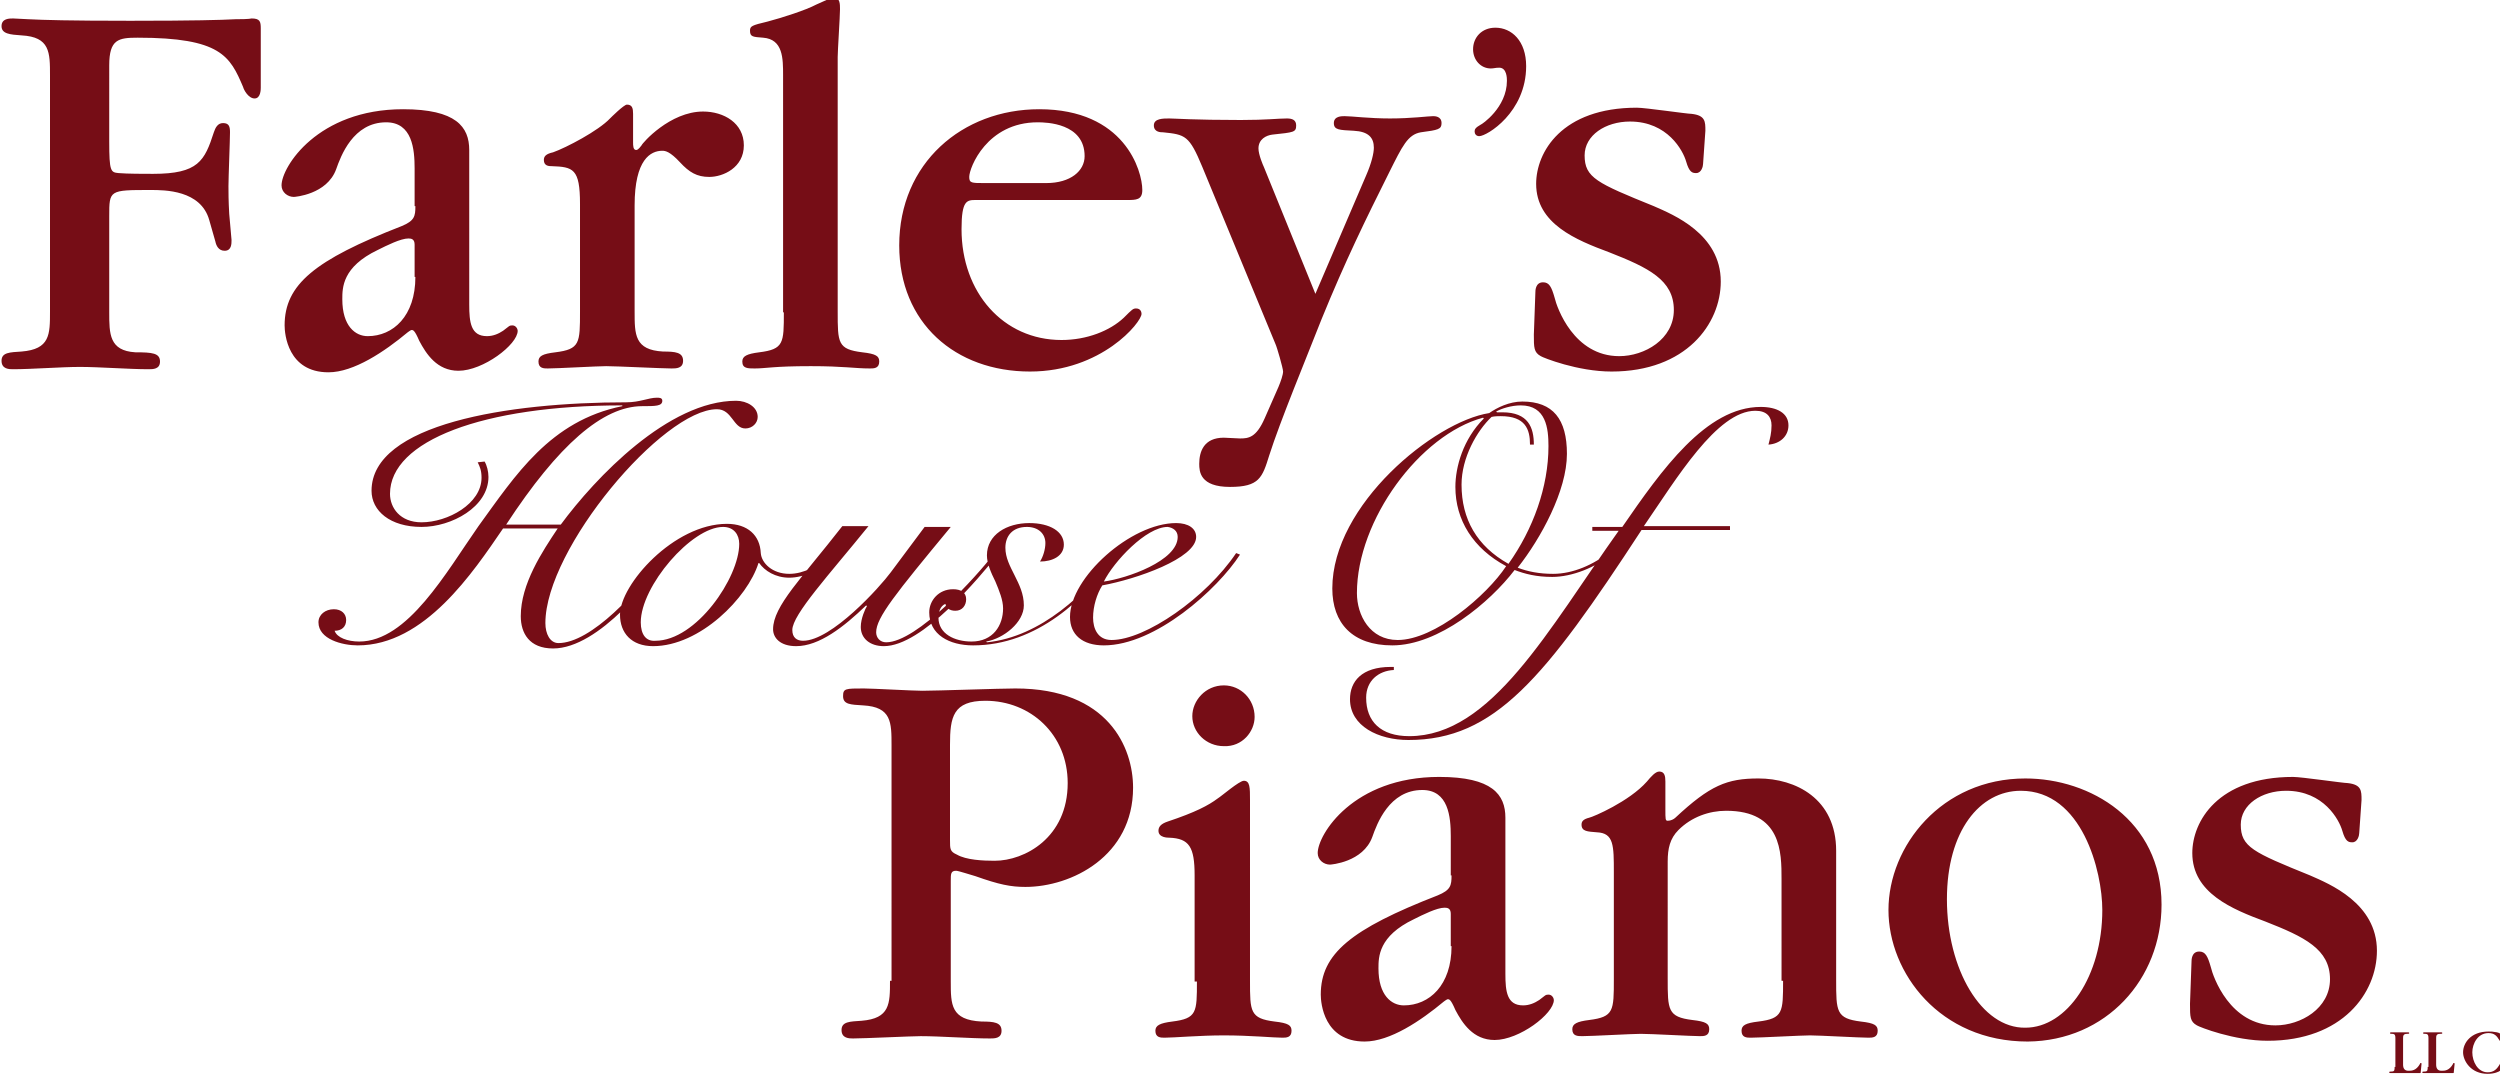 <?xml version="1.0" encoding="utf-8"?>
<!-- Generator: Adobe Illustrator 24.0.3, SVG Export Plug-In . SVG Version: 6.00 Build 0)  -->
<svg version="1.1" id="Layer_1" xmlns="http://www.w3.org/2000/svg" xmlns:xlink="http://www.w3.org/1999/xlink" x="0px" y="0px"
	 width="325px" height="140px" viewBox="0 0 325 140" enable-background="new 0 0 325 140" xml:space="preserve">
<g>
	<path fill="#760D16" d="M199.4,43.5c0,1.7,0,2.3,0.9,2.8c0.3,0.2,4.8,2,9.2,2c9.7,0,14.2-6.2,14.2-11.7c0-6.2-6.2-8.7-8.7-9.8
		c-7.4-3-9-3.7-9-6.6c0-2.6,2.7-4.4,5.9-4.4c4.9,0,6.9,3.8,7.3,5.2c0.4,1.4,0.8,1.5,1.3,1.5c0.7,0,0.9-0.9,0.9-1.2l0.3-4.3
		c0-1.2,0-2-1.8-2.2c-0.6,0-6-0.8-7.1-0.8c-9.8,0-13.1,5.8-13.1,9.9c0,5.2,5.2,7.3,9.5,8.9c5.1,2,8.4,3.6,8.4,7.5c0,3.8-3.8,6-7.1,6
		c-5.9,0-8.1-6.3-8.4-7.6c-0.4-1.4-0.7-2-1.5-2c-1,0-1,1.1-1,1.3L199.4,43.5z M198.4,8.6c0-3.3-1.9-5-4-5c-1.8,0-2.9,1.3-2.9,2.8
		c0,1.4,1,2.5,2.3,2.5c0.4,0,0.6-0.1,1.1-0.1c1,0,1,1.4,1,1.7c0,3.5-3.3,5.7-3.4,5.7c-0.7,0.4-0.8,0.6-0.8,0.9
		c0,0.3,0.2,0.6,0.6,0.6C193.3,17.7,198.4,14.6,198.4,8.6 M164.3,21.7c-0.1-0.2-0.7-1.6-0.7-2.4c0-1.2,1-1.7,1.8-1.8
		c2.8-0.3,3.1-0.3,3.1-1.2c0-0.7-0.5-0.9-1.2-0.9c-1.2,0-2.6,0.2-6,0.2c-6.1,0-8.6-0.2-9.3-0.2c-0.8,0-2,0-2,0.9
		c0,0.9,0.9,0.9,1.2,0.9c2.9,0.3,3.4,0.4,5.1,4.5l9.5,23c0.2,0.4,1,3.2,1,3.6c0,0.4-0.3,1.3-0.6,2l-1.8,4.1
		c-1.1,2.5-2.1,2.6-3.2,2.6l-2.1-0.1c-2.6,0-3.2,1.8-3.2,3.4c0,1,0.1,3,4,3c3.8,0,4.2-1.2,5.1-4.1c1.4-4.4,4.8-12.6,6.8-17.7
		c3.1-7.6,5.7-12.9,8.8-19.1c1.7-3.4,2.4-4.9,4.1-5.2c2.3-0.3,2.7-0.4,2.7-1.2c0-0.9-0.9-0.9-1.1-0.9c-0.6,0-2.8,0.3-5.6,0.3
		c-2.7,0-5-0.3-5.9-0.3c-0.4,0-1.4,0-1.4,0.9c0,0.9,0.7,0.9,2.6,1c1.9,0.1,2.6,0.9,2.6,2.2c0,0.7-0.3,2-1,3.6l-6.6,15.4L164.3,21.7z
		 M128,23.8c-1.7,0-2,0-2-0.8c0-1.2,2.3-7.1,8.9-7.1c1.1,0,6.1,0.1,6.1,4.4c0,1.9-1.8,3.5-5,3.5H128z M146.5,26c1.2,0,2,0,2-1.3
		c0-2.5-2.3-10.5-13.4-10.5c-10,0-18.2,7-18.2,17.7c0,10.1,7.3,16.4,17,16.4c9.3,0,14.5-6.4,14.5-7.5c0-0.2-0.1-0.7-0.7-0.7
		c-0.4,0-0.5,0.1-1.6,1.2c-1.8,1.7-4.8,2.9-8.1,2.9c-7.6,0-13-6.2-13-14.4c0-3.8,0.7-3.8,1.9-3.8H146.5z M101.9,40.6
		c0,4,0,4.8-3.2,5.2c-1.6,0.2-2.2,0.5-2.2,1.2c0,0.9,0.7,0.9,1.6,0.9c1.5,0,2.4-0.3,7.3-0.3c4.3,0,5.7,0.3,7.7,0.3
		c0.5,0,1.2,0,1.2-0.9c0-0.7-0.4-1-2.2-1.2c-3.2-0.4-3.2-1.2-3.2-5.3V7.4c0-0.8,0.3-5.3,0.3-6.2c0-0.7,0-1.5-0.8-1.5
		c-0.4,0-0.5,0.1-2.3,0.9c-1.3,0.7-4.4,1.7-6.3,2.2c-2.1,0.5-2.3,0.6-2.3,1.2c0,0.8,0.4,0.8,1.7,0.9c2.6,0.2,2.6,2.7,2.6,4.9V40.6z
		 M82.3,14.8c0-0.7-0.1-1.2-0.8-1.2c-0.4,0-2.1,1.7-2.2,1.8c-1.5,1.6-5.7,3.8-7.4,4.4c-0.9,0.2-1.2,0.5-1.2,1c0,0.8,0.7,0.8,1,0.8
		c2.8,0.1,3.7,0.3,3.7,4.9v14c0,4.1,0,4.9-3.2,5.3c-1.7,0.2-2.2,0.5-2.2,1.2c0,0.9,0.7,0.9,1.2,0.9c1.2,0,6.5-0.3,7.6-0.3
		c1.3,0,7.3,0.3,8.5,0.3c0.6,0,1.5,0,1.5-1c0-1.1-1-1.2-2.6-1.2c-3.7-0.2-3.7-2.2-3.7-5.2V26.7c0-6,2.1-7.1,3.6-7.1
		c0.4,0,1,0.1,2.3,1.5c1.2,1.3,2.2,1.9,3.8,1.9c1.8,0,4.5-1.2,4.5-4.1c0-2.9-2.6-4.4-5.3-4.4c-4.3,0-7.9,4.1-8,4.4
		c-0.1,0.1-0.4,0.6-0.7,0.6c-0.4,0-0.4-0.6-0.4-1V14.8z M54,36c0,5.1-2.9,7.7-6.2,7.7c-1.6,0-3.3-1.3-3.3-4.8c0-1.5,0-4.2,4.6-6.4
		c1.2-0.6,3-1.5,4-1.5c0.4,0,0.8,0.1,0.8,0.8V36z M54,26.8c0,1.3-0.1,1.9-1.8,2.6c-11.3,4.4-15.2,7.6-15.2,12.9
		c0,1.1,0.4,6.1,5.7,6.1c3.3,0,7.3-2.7,10.3-5.2c0,0,0.4-0.3,0.5-0.3c0.2,0,0.4,0,1,1.4c0.9,1.7,2.3,3.9,5.1,3.9
		c3.2,0,7.7-3.4,7.7-5.2c0-0.2-0.2-0.7-0.7-0.7c-0.4,0-0.4,0.1-1.2,0.7c-0.6,0.4-1.3,0.7-2.1,0.7c-2.1,0-2.3-1.8-2.3-4.1V19.5
		c0-3-1.7-5.3-8.6-5.3c-11.1,0-15.8,7.5-15.8,9.9c0,0.9,0.8,1.5,1.6,1.5c0.1,0,4.3-0.3,5.5-3.6c0.6-1.7,2.2-6.1,6.5-6.1
		c3.4,0,3.7,3.5,3.7,6V26.8z M6.5,40.5c0,3,0,4.9-3.7,5.2c-1.5,0.1-2.6,0.1-2.6,1.2c0,1.1,1,1.1,1.5,1.1c2.4,0,6.3-0.3,8.7-0.3
		c2.5,0,6.4,0.3,8.9,0.3c0.6,0,1.5,0,1.5-1c0-1.1-1-1.2-3.2-1.2c-3.4-0.2-3.4-2.4-3.4-5.2V28.1c0-3.4,0-3.4,5.4-3.4
		c1.8,0,6.5,0,7.6,3.9c0.1,0.4,0.7,2.4,0.8,2.8c0.1,0.5,0.4,1.2,1.2,1.2c0.9,0,0.9-0.9,0.9-1.4l-0.3-3.4c-0.1-1.7-0.1-2.9-0.1-3.6
		c0-1.1,0.2-6,0.2-7c0-0.7-0.1-1.2-0.9-1.2c-0.7,0-1,0.6-1.2,1.2c-1.2,3.7-2,5.4-7.9,5.4c-1.1,0-3.4,0-4.5-0.1
		c-1-0.1-1.2-0.2-1.2-4.1V8.5c0-3.4,1.2-3.6,3.7-3.6c10.8,0,12,2.4,13.7,6.4c0.1,0.4,0.7,1.5,1.5,1.5c0.8,0,0.8-1.2,0.8-1.4V3.7
		c0-0.9-0.1-1.3-1.2-1.3c-0.1,0-0.1,0.1-2.1,0.1C28.8,2.6,25,2.7,17.4,2.7h-0.9C9.2,2.7,5.6,2.6,3.7,2.5C1.9,2.4,1.8,2.4,1.7,2.4
		c-0.5,0-1.5,0-1.5,1c0,1,1.1,1.1,2.6,1.2c3.7,0.2,3.7,2.2,3.7,5.2V40.5z"/>
	<path fill="#760D16" d="M210.5,68.9c-9.2,12.9-16.6,26.8-27.3,26.8c-3.7,0-5.6-1.9-5.6-5c0-2.2,1.6-3.5,3.6-3.6v-0.4h-0.4
		c-3.8,0-5.3,1.9-5.3,4.2c0,3.5,3.7,5.3,7.6,5.3c11.2,0,17.7-8,30.3-27.3h11.5v-0.5h-11.2c4.2-6.1,9.5-15,14.5-15
		c1.5,0,2.1,0.8,2.1,1.9c0,1-0.2,1.7-0.4,2.5c1.5-0.1,2.6-1.1,2.6-2.5c0-1.6-1.5-2.4-3.6-2.4c-7.1,0-12.9,8.2-18,15.6H207v0.5H210.5
		z M209.3,71.7c-2.1,1.7-4.8,2.9-7.4,2.9c-1.8,0-3.3-0.3-4.6-0.8c3-3.8,6.4-10,6.4-14.8c0-4.5-1.8-6.8-5.8-6.8
		c-1.7,0-3.3,0.8-4.3,1.5c-7.1,1.1-20.4,11.9-20.4,22.8c0,4.5,2.6,7.4,7.8,7.4c6,0,12.7-5.6,15.9-9.8c1.3,0.5,2.8,0.9,4.9,0.9
		c2.5,0,5.7-1.2,7.8-3.1L209.3,71.7z M176.4,77.1c0-9.5,8.2-20.6,16.4-22.8l0.1,0.1c-2.7,2.7-3.7,6.3-3.7,8.9c0,4.3,2.3,8,6.6,10.3
		c-2.5,3.8-9.3,9.6-14.1,9.6C178.1,83.2,176.4,80,176.4,77.1 M199.4,57.8c0-2.2-0.7-4.2-4.1-4.2h-0.7l-0.1-0.1
		c0.7-0.4,2-0.8,3.2-0.8c3.3,0,3.6,3,3.6,5.3c0,5.3-2,10.8-5.2,15.3C192,71,190,67.5,190,63c0-3.5,2-7,3.9-8.8
		c0.4-0.1,0.9-0.1,1.2-0.1c3.2,0,3.8,1.7,3.8,3.7H199.4z M160.7,71.9c-3.9,5.8-11.8,11.3-16.2,11.3c-1.8,0-2.4-1.5-2.4-2.9
		c0-1.5,0.5-3.1,1.2-4.2c4.4-0.8,12.2-3.5,12.2-6.3c0-1.1-1-1.8-2.6-1.8c-5.9,0-13.8,7.1-13.8,12.2c0,2.3,1.6,3.7,4.4,3.7
		c6.7,0,14.8-7.3,17.7-11.8L160.7,71.9z M153.1,69.8c0,3.1-6.6,5.4-9.6,5.8c1.3-2.6,5.5-7.1,8.3-7.1C152.5,68.6,153.1,69,153.1,69.8
		 M144.9,72.1c-3.6,5-9.6,10.7-16.6,11.4l-0.1-0.1c2.3-0.4,4.9-2.5,4.9-4.7c0-1.5-0.6-2.7-1.2-3.9c-0.6-1.2-1.2-2.3-1.2-3.6
		c0-1.5,0.9-2.7,2.8-2.7c1.5,0,2.4,0.9,2.4,2.1c0,0.8-0.3,1.8-0.7,2.4c1.6,0,3.1-0.7,3.1-2.2c0-1.7-1.8-2.8-4.5-2.8
		c-2.9,0-5.5,1.5-5.5,4.2c0,1,0.5,2.2,1.1,3.4c0.5,1.2,1,2.4,1,3.5c0,2.2-1.3,4.3-4.1,4.3c-2.2,0-4.3-1-4.3-3.1
		c0-0.7,0.2-1.5,0.9-1.8c0.1,0.5,0.5,0.9,1.3,0.9c0.9,0,1.4-0.7,1.4-1.5c0-0.9-0.7-1.3-1.7-1.3c-1.9,0-3.1,1.5-3.1,3
		c0,2.9,2.6,4.3,5.7,4.3c8.3,0,14.7-6.1,18.7-11.8L144.9,72.1z M109.5,68.4c-5.3,6.8-9,10.4-9,13.4c0,1.1,0.9,2.2,3,2.2
		c3,0,6.2-2.5,9.1-5.3l0.1,0.1c-0.2,0.3-0.8,1.6-0.8,2.7c0,1.5,1.2,2.5,3,2.5c5,0,12.4-8.9,14.8-11.9l-0.5-0.1
		c-2.2,2.9-10,11.5-14,11.5c-0.8,0-1.3-0.6-1.3-1.3c0-1.9,2.5-5,9.7-13.7h-3.4l-4.4,5.9c-1.4,1.9-7.7,8.9-11.4,8.9
		c-0.8,0-1.4-0.4-1.4-1.4c0-2,4.8-7.2,9.9-13.5H109.5z M83.3,80.9c0-4.7,6.6-12.4,10.7-12.4c1.4,0,2.1,1,2.1,2.2
		c0,4.4-5.6,12.6-10.9,12.6C84,83.4,83.3,82.5,83.3,80.9 M107.8,72.2c-1.5,1.4-3.3,2.4-5.2,2.4c-2.2,0-3.6-1.4-3.7-2.7
		c-0.1-2.3-1.7-3.8-4.4-3.8c-6.9,0-13.9,7.9-13.9,11.8c0,2.4,1.5,4.1,4.3,4.1c6.1,0,12.3-6.3,13.7-10.8h0.1c0.7,1,2.1,1.9,3.9,1.9
		c1.9,0,4-1,5.6-2.6L107.8,72.2z M62.1,60.1c0.3,0.6,0.5,1.1,0.5,2c0,3.4-4.4,5.8-7.8,5.8c-2.8,0-4.1-1.9-4.1-3.7
		c0-6.9,12.1-11.5,30.2-11.5v0.1c-9.4,1.9-13.9,9-18.7,15.6C58,74.4,53,83.4,46.7,83.4c-1.5,0-2.9-0.5-3.2-1.4
		c0.9,0,1.5-0.5,1.5-1.4c0-0.8-0.6-1.4-1.6-1.4c-1.1,0-2,0.7-2,1.7c0,2.2,3.1,3,5.1,3c8.7,0,15-9.5,18.9-15.2h7.1
		c-2,3-4.8,7.2-4.8,11.4c0,2.2,1.1,4.2,4.2,4.2c6,0,13-9.1,15-12.3l-0.4-0.2C83,77,76.8,83.6,72.6,83.6c-1.1,0-1.7-1.2-1.7-2.6
		c0-9.7,15.3-27.8,22.3-27.8c2,0,2.1,2.5,3.7,2.5c0.9,0,1.6-0.7,1.6-1.5c0-1.3-1.4-2.1-2.8-2.1c-8.8,0-18.3,10-22.8,16.1h-7.1
		c6.8-10.4,12.6-15.4,17.7-15.4c1.7,0,2.6,0,2.6-0.7c0-0.4-0.4-0.4-0.7-0.4c-1.1,0-2.2,0.6-4,0.6c-15.3,0-33.1,2.8-33.1,11.5
		c0,2.6,2.4,4.7,6.5,4.7c3.9,0,8.7-2.6,8.7-6.5c0-0.7-0.2-1.5-0.5-2L62.1,60.1z"/>
	<path fill="#760D16" d="M325.1,134.6c0-0.2-0.1-0.3-0.5-0.4c-0.6-0.1-0.7-0.1-1.1-0.1c-2.3,0-3.3,1.5-3.3,2.7c0,1.1,1,2.8,3.2,2.8
		c0.9,0,1.5-0.3,1.6-0.4c0.2-0.1,0.2-0.2,0.2-0.3l0.1-0.7c0-0.1,0-0.1-0.1-0.1c-0.1,0-0.2,0.1-0.2,0.2c-0.4,0.7-0.8,1.1-1.6,1.1
		c-1.3,0-2-1.4-2-2.6c0-1.1,0.7-2.5,2.1-2.5c0.8,0,1.1,0.4,1.4,0.9c0.1,0.1,0.1,0.2,0.2,0.2c0.1,0,0.1-0.1,0.1-0.1L325.1,134.6z
		 M315.6,138.7c0,0.4,0,0.6-0.4,0.6c-0.2,0-0.3,0-0.3,0.1c0,0.1,0.1,0.1,0.2,0.1c0.1,0,0.1,0,1.6,0c2,0,2,0,2.1,0
		c0.2,0,0.2,0,0.2-0.2c0-0.1,0.1-0.9,0.1-1c0-0.1,0-0.1-0.1-0.1c-0.1,0-0.1,0-0.1,0.1c-0.5,0.9-1.1,0.9-1.5,0.9
		c-0.5,0-0.7-0.3-0.7-0.8V135c0-0.3,0-0.6,0.5-0.6c0.2,0,0.3,0,0.3-0.1c0-0.1-0.1-0.1-0.2-0.1c-0.2,0-0.5,0-1,0c-0.5,0-0.9,0-1.1,0
		c-0.1,0-0.2,0-0.2,0.1c0,0.1,0.1,0.1,0.3,0.1c0.4,0,0.4,0.3,0.4,0.6V138.7z M311.3,138.7c0,0.4,0,0.6-0.4,0.6c-0.2,0-0.3,0-0.3,0.1
		c0,0.1,0.1,0.1,0.2,0.1c0.1,0,0.1,0,1.6,0c2,0,2,0,2.1,0c0.2,0,0.2,0,0.2-0.2c0-0.1,0.1-0.9,0.1-1c0-0.1,0-0.1-0.1-0.1
		c-0.1,0-0.1,0-0.1,0.1c-0.5,0.9-1.1,0.9-1.5,0.9c-0.5,0-0.7-0.3-0.7-0.8V135c0-0.3,0-0.6,0.5-0.6c0.2,0,0.3,0,0.3-0.1
		c0-0.1-0.1-0.1-0.2-0.1c-0.2,0-0.5,0-1,0c-0.5,0-0.9,0-1.1,0c-0.1,0-0.2,0-0.2,0.1c0,0.1,0.1,0.1,0.3,0.1c0.4,0,0.4,0.3,0.4,0.6
		V138.7z M284.7,130.5c0,1.7,0,2.3,0.9,2.8c0.3,0.2,4.8,2,9.2,2c9.7,0,14.2-6.2,14.2-11.7c0-6.2-6.2-8.7-8.7-9.8c-7.4-3-9-3.7-9-6.6
		c0-2.6,2.7-4.4,5.9-4.4c4.9,0,6.9,3.8,7.3,5.2c0.4,1.4,0.8,1.5,1.3,1.5c0.7,0,0.9-0.9,0.9-1.2l0.3-4.3c0-1.2,0-2-1.8-2.2
		c-0.6,0-6-0.8-7.1-0.8c-9.8,0-13.1,5.8-13.1,9.9c0,5.2,5.2,7.3,9.5,8.9c5.1,2,8.4,3.6,8.4,7.5c0,3.8-3.8,6-7.1,6
		c-5.9,0-8.1-6.3-8.4-7.6c-0.4-1.4-0.7-2-1.5-2c-1,0-1,1.1-1,1.3L284.7,130.5z M253.1,116.9c0-8.9,4.3-14.1,9.6-14.1
		c8,0,10.6,10.5,10.6,15.5c0,8.6-4.6,15.3-10,15.3C257.6,133.7,253.1,126,253.1,116.9 M281,117.6c0-11-9.3-16.4-17.7-16.4
		c-10.9,0-17.8,8.8-17.8,17.1c0,8.2,6.7,17.1,18.1,17.1C273.8,135.3,281,127.3,281,117.6 M231.8,127.5c0,4.1,0,4.9-3.2,5.3
		c-1.7,0.2-2.2,0.5-2.2,1.2c0,0.9,0.7,0.9,1.2,0.9c1.2,0,6.6-0.3,7.7-0.3c1.2,0,6.5,0.3,7.6,0.3c0.5,0,1.2,0,1.2-0.9
		c0-0.7-0.4-1-2.2-1.2c-3.2-0.4-3.2-1.3-3.2-5.4v-16.8c0-6.8-5.3-9.4-10.1-9.4c-4.1,0-6.3,0.9-10.8,5.1c-0.2,0.2-0.6,0.4-1,0.4
		c-0.3,0-0.3-0.2-0.3-1.5v-3.6c0-0.7-0.1-1.3-0.8-1.3c-0.5,0-1.1,0.7-1.6,1.3c-2.3,2.6-7,4.6-7.5,4.7c-0.8,0.2-1,0.5-1,0.9
		c0,0.9,0.8,0.9,2,1c2.2,0.1,2.2,1.7,2.2,5.2v13.9c0,4.1,0,4.9-3.2,5.3c-1.6,0.2-2.2,0.5-2.2,1.2c0,0.9,0.7,0.9,1.3,0.9
		c1.2,0,6.5-0.3,7.6-0.3c1.4,0,6.6,0.3,7.7,0.3c0.5,0,1.2,0,1.2-0.9c0-0.7-0.4-1-2.2-1.2c-3.2-0.4-3.2-1.3-3.2-5.4V112
		c0-1.7,0.3-3,1.4-4.1c1.7-1.7,4-2.5,6.2-2.5c7.2,0,7.2,5.4,7.2,8.9V127.5z M188.7,123c0,5.1-2.9,7.7-6.2,7.7
		c-1.6,0-3.3-1.3-3.3-4.8c0-1.5,0-4.2,4.6-6.4c1.2-0.6,3-1.5,4-1.5c0.4,0,0.8,0.1,0.8,0.8V123z M188.7,113.8c0,1.3-0.1,1.9-1.8,2.6
		c-11.3,4.4-15.2,7.6-15.2,12.9c0,1.1,0.4,6.1,5.7,6.1c3.3,0,7.3-2.7,10.3-5.2c0,0,0.4-0.3,0.5-0.3c0.2,0,0.4,0,1,1.4
		c0.9,1.7,2.3,3.9,5.1,3.9c3.2,0,7.7-3.4,7.7-5.2c0-0.2-0.2-0.7-0.7-0.7c-0.4,0-0.4,0.1-1.2,0.7c-0.6,0.4-1.3,0.7-2.1,0.7
		c-2.1,0-2.3-1.8-2.3-4.1v-20.3c0-3-1.7-5.3-8.6-5.3c-11.2,0-15.8,7.5-15.8,9.9c0,0.9,0.8,1.5,1.6,1.5c0.1,0,4.3-0.3,5.5-3.6
		c0.6-1.7,2.2-6.1,6.5-6.1c3.4,0,3.7,3.5,3.7,6V113.8z M163.1,93.2c0-2.3-1.8-4.1-4-4.1c-2.4,0-4.1,2-4.1,4c0,2.1,1.8,3.9,4.1,3.9
		C161.5,97.1,163.1,95.1,163.1,93.2 M155.6,127.6c0,4,0,4.8-3.2,5.2c-1.6,0.2-2.2,0.5-2.2,1.2c0,0.9,0.7,0.9,1.2,0.9
		c1.2,0,4.6-0.3,7.7-0.3c3.4,0,6.5,0.3,7.6,0.3c0.5,0,1.2,0,1.2-0.9c0-0.7-0.4-1-2.2-1.2c-3.2-0.4-3.2-1.3-3.2-5.3V104
		c0-1.6,0-2.5-0.8-2.5c-0.6,0-2.9,2-3.4,2.3c-1.2,0.9-2.9,1.8-6.5,3c-0.9,0.3-1.2,0.7-1.2,1.2c0,0.9,1.2,0.9,1.4,0.9
		c2.6,0.1,3.3,1.2,3.3,4.9V127.6z M123.5,96.8c0-3.6,0.4-5.7,4.6-5.7c5.9,0,10.7,4.4,10.7,10.7c0,7.1-5.6,10.1-9.5,10.1
		c-1.5,0-3.7-0.1-4.9-0.8c-0.9-0.4-0.9-0.7-0.9-1.9V96.8z M115.7,127.5c0,3,0,4.9-3.7,5.2c-1.5,0.1-2.6,0.1-2.6,1.2
		c0,1.1,1,1.1,1.5,1.1c1.4,0,7.6-0.3,8.8-0.3c2.5,0,6.5,0.3,9,0.3c0.6,0,1.5,0,1.5-1c0-1.1-1-1.2-2.6-1.2c-4-0.2-4-2.2-4-5.2v-13.1
		c0-0.9,0-1.3,0.7-1.3c0.3,0,2.1,0.6,2.5,0.7c3.1,1.1,4.6,1.4,6.5,1.4c6,0,14-4,14-12.9c0-5.2-3.2-12.9-15.3-12.9
		c-1.9,0-10.3,0.3-12.1,0.3c-1.2,0-6.5-0.3-7.6-0.3c-2.4,0-2.7,0-2.7,1c0,1.1,1,1.1,2.6,1.2c3.7,0.2,3.7,2.2,3.7,5.2V127.5z"/>
</g>
</svg>

